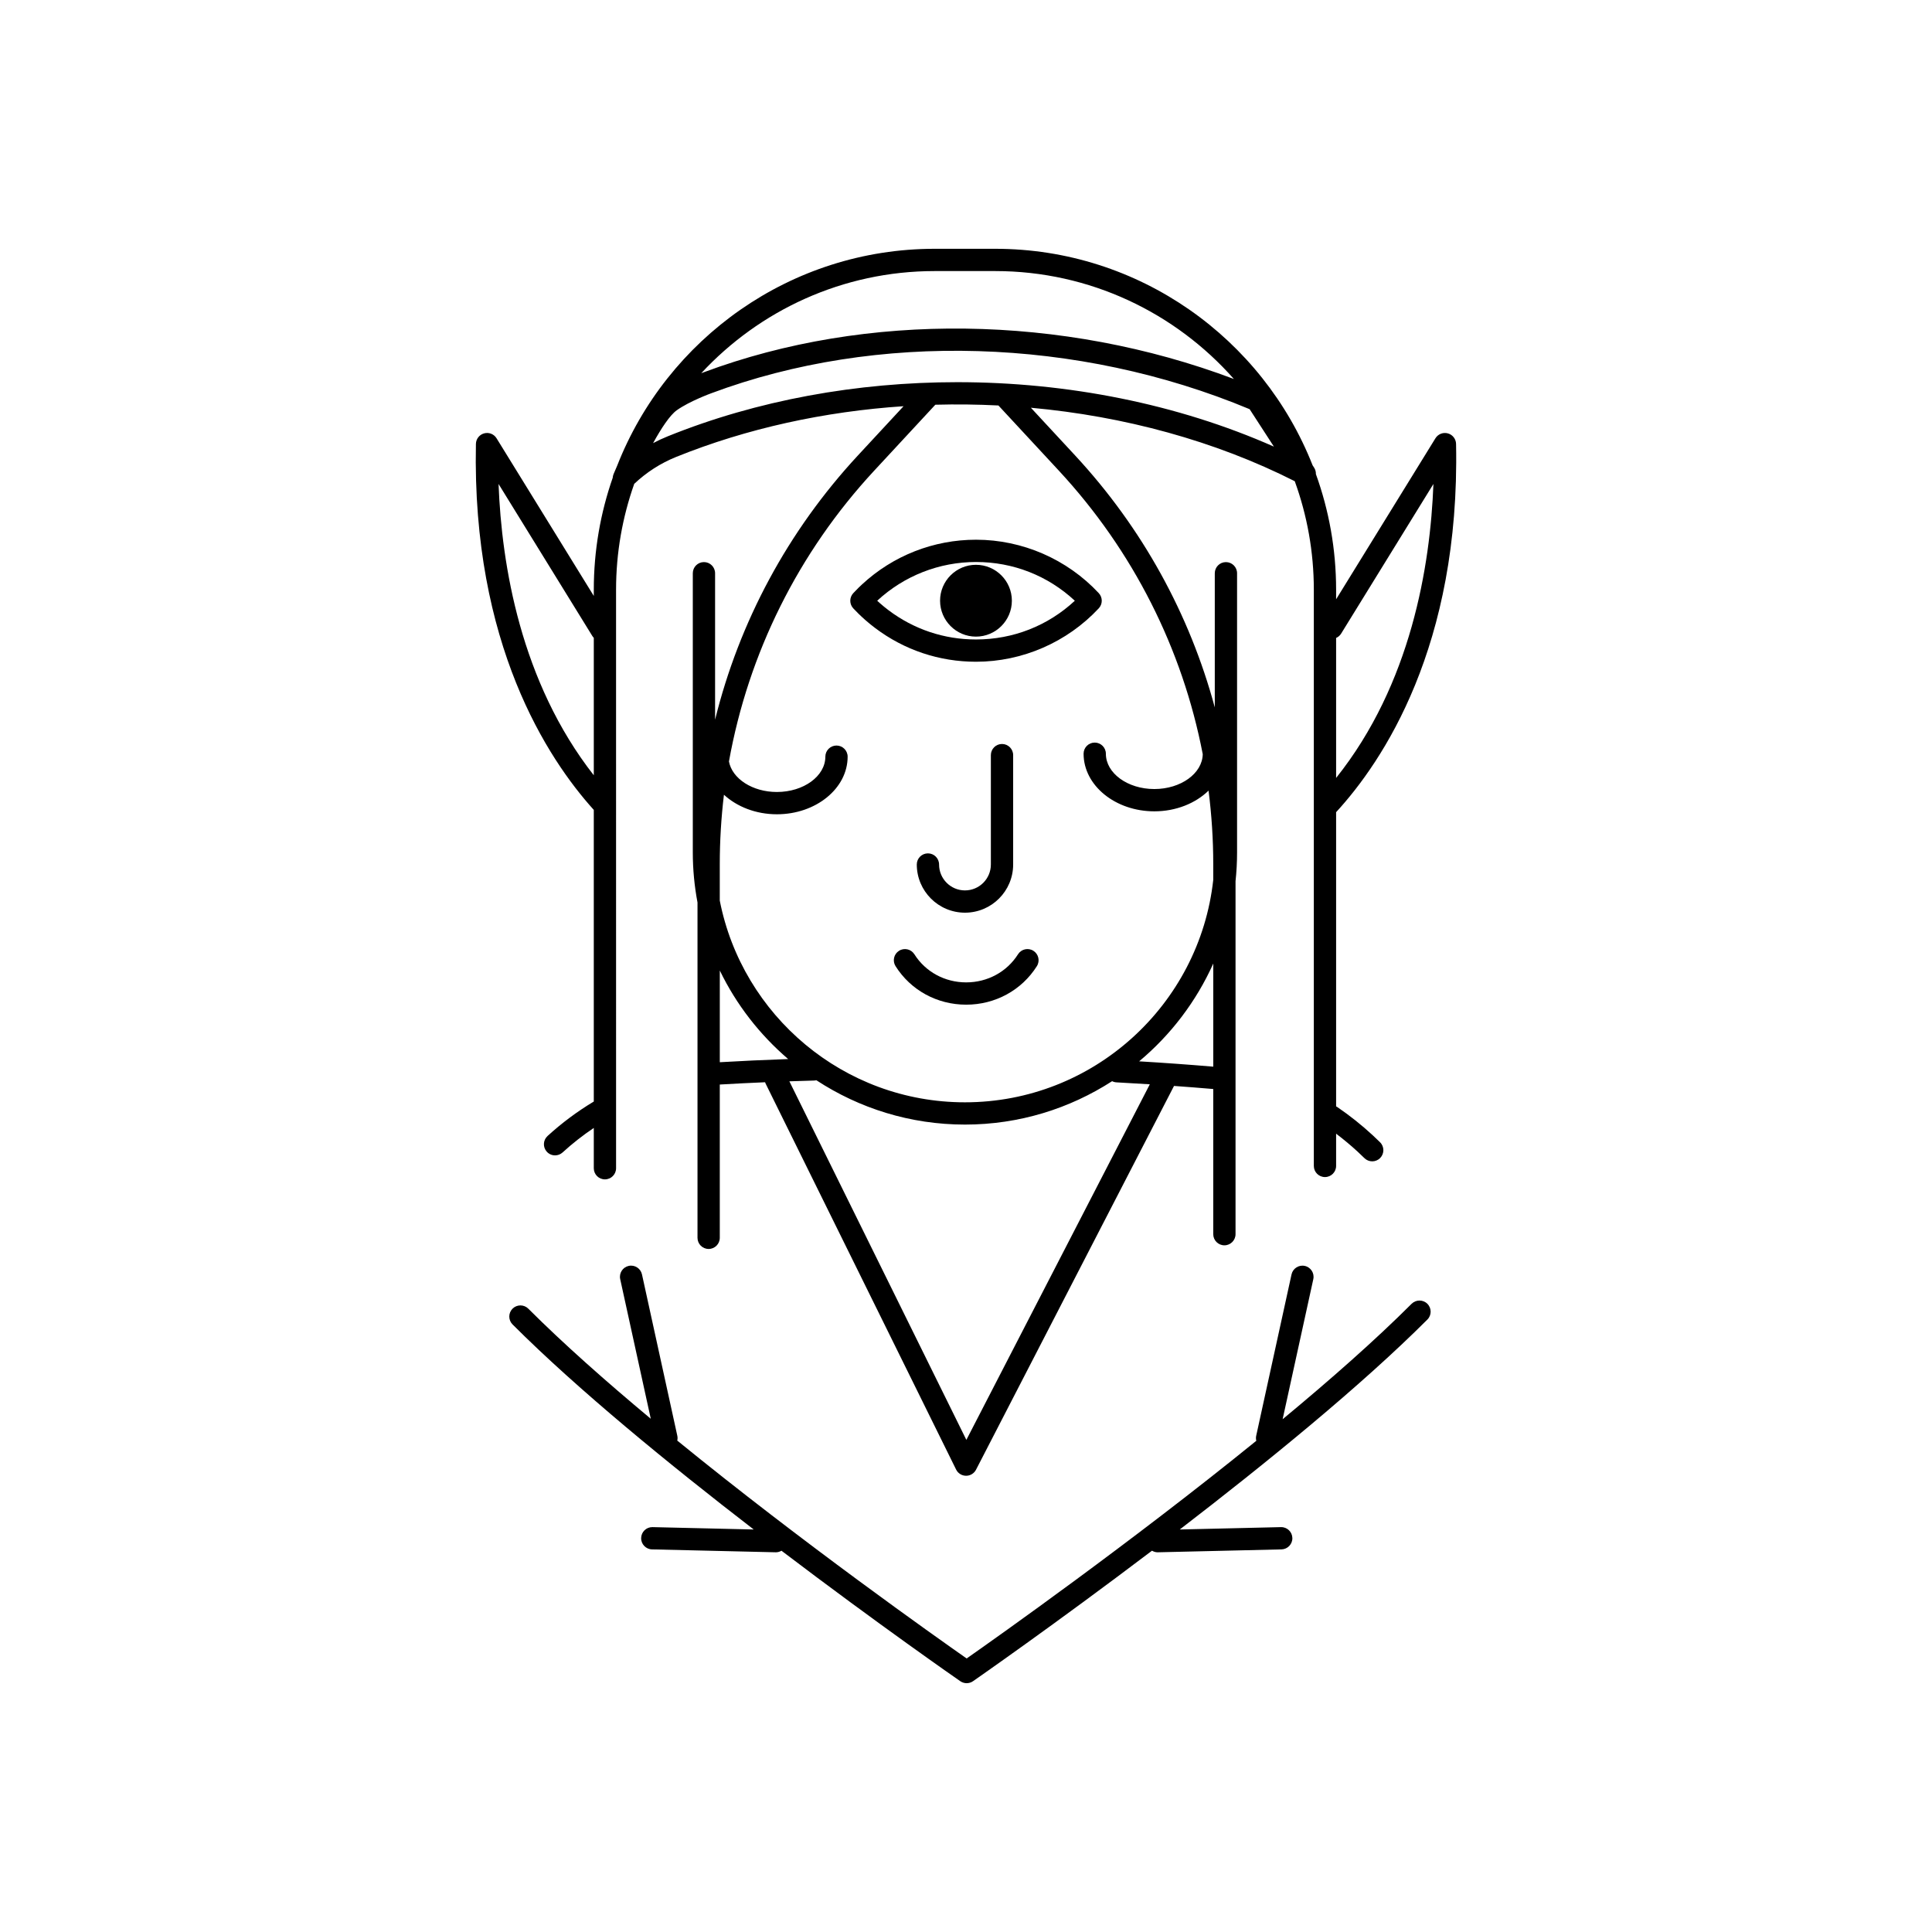 <?xml version="1.0" encoding="UTF-8"?>
<!-- Uploaded to: SVG Find, www.svgrepo.com, Generator: SVG Find Mixer Tools -->
<svg fill="#000000" width="800px" height="800px" version="1.1" viewBox="144 144 512 512" xmlns="http://www.w3.org/2000/svg">
 <g>
  <path d="m399.73 385.87c7.039 0 12.766-5.727 12.766-12.766v-28.988c0-1.629-1.324-2.953-2.953-2.953-1.629 0-2.953 1.32-2.953 2.953v28.988c0 3.785-3.078 6.863-6.863 6.863s-6.863-3.078-6.863-6.863c0-1.629-1.32-2.953-2.953-2.953-1.629 0-2.953 1.32-2.953 2.953 0.004 7.039 5.731 12.766 12.773 12.766z"/>
  <path d="m371.52 299.76c-0.473 0.465-0.938 0.941-1.391 1.43-1.059 1.133-1.059 2.891-0.004 4.027 0.434 0.469 0.883 0.926 1.34 1.375 0.594 0.582 1.211 1.156 1.832 1.703 0.84 0.742 1.719 1.457 2.609 2.125 7.762 5.856 17.008 8.949 26.75 8.949 12.281 0 24.137-5.16 32.527-14.156 1.059-1.133 1.059-2.891 0-4.027-8.387-8.996-20.242-14.156-32.527-14.156-11.246 0-21.98 4.215-30.227 11.863-0.312 0.289-0.613 0.574-0.91 0.867zm31.129-6.824c9.855 0 19.047 3.625 26.191 10.266-7.144 6.641-16.34 10.266-26.191 10.266-8.445 0-16.465-2.684-23.191-7.762-0.77-0.582-1.531-1.203-2.262-1.844-0.246-0.219-0.492-0.438-0.73-0.66 7.148-6.617 16.445-10.266 26.184-10.266z"/>
  <path d="m402.64 312.71c5.246 0 9.516-4.269 9.516-9.516 0-5.246-4.269-9.516-9.516-9.516-5.246 0-9.512 4.269-9.512 9.516 0 5.246 4.266 9.516 9.512 9.516z"/>
  <path d="m301.36 358.62v77.305c-0.008 0.004-0.02 0.008-0.027 0.012-4.367 2.621-8.48 5.688-12.23 9.117-1.203 1.102-1.285 2.973-0.184 4.172 0.582 0.637 1.379 0.961 2.18 0.961 0.711 0 1.426-0.258 1.992-0.773 2.582-2.363 5.352-4.539 8.27-6.496v10.676c0 1.633 1.32 2.953 2.953 2.953 1.629 0 2.953-1.32 2.953-2.953l-0.004-153.3c0-9.84 1.707-19.281 4.816-28.07 3.242-3.059 6.965-5.457 11.082-7.121 18.824-7.606 39.395-12.059 60.293-13.453l-12.129 13.082c-18.523 19.984-31.41 44.047-37.82 69.992v-38.812c0-1.629-1.32-2.953-2.953-2.953-1.629 0-2.953 1.32-2.953 2.953v73.992c0 4.539 0.441 8.973 1.246 13.277v88.852c0 1.629 1.32 2.953 2.953 2.953 1.629 0 2.953-1.324 2.953-2.953v-40.621c3.902-0.23 7.894-0.43 12.008-0.605 0.035 0.098 0.062 0.199 0.109 0.301l50.512 102.34c0.492 1 1.508 1.633 2.621 1.645h0.027c1.105 0 2.117-0.617 2.625-1.598l52.473-101.71c3.496 0.25 6.961 0.523 10.398 0.816v38.469c0 1.629 1.324 2.953 2.953 2.953 1.629 0 2.953-1.324 2.953-2.953v-93.543c0.266-2.504 0.406-5.047 0.406-7.617v-73.992c0-1.629-1.32-2.953-2.953-2.953-1.629 0-2.953 1.32-2.953 2.953v35.551c-6.66-24.699-19.23-47.586-36.977-66.73l-11.758-12.684c24.703 2.246 48.793 8.773 69.926 19.469 3.266 8.984 5.055 18.676 5.055 28.777v152.68c0 1.629 1.32 2.953 2.953 2.953 1.629 0 2.953-1.324 2.953-2.953v-8.539c1.977 1.496 3.887 3.082 5.703 4.758 0.609 0.562 1.211 1.133 1.797 1.715 0.574 0.57 1.324 0.852 2.074 0.852 0.758 0 1.52-0.293 2.098-0.879 1.145-1.16 1.137-3.027-0.023-4.172-0.637-0.629-1.285-1.25-1.941-1.855-2.941-2.723-6.113-5.242-9.422-7.5-0.09-0.062-0.188-0.102-0.285-0.156v-77.969c12.371-13.457 32.879-43.977 31.789-97.598-0.027-1.309-0.914-2.441-2.176-2.789-1.266-0.344-2.602 0.184-3.289 1.297l-26.324 42.676v-2.523c0-10.762-1.895-21.086-5.359-30.664 0.02-0.586-0.133-1.176-0.465-1.695l-0.41-0.633c-13.207-33.559-45.938-57.375-84.129-57.375h-15.996c-38.242 0-71.012 23.883-84.18 57.512-0.488 1.102-0.82 1.895-0.953 2.223-0.125 0.309-0.191 0.625-0.215 0.941-3.246 9.305-5.016 19.293-5.016 29.688v1.633l-25.773-41.785c-0.688-1.113-2.023-1.645-3.289-1.297-1.262 0.344-2.148 1.48-2.176 2.789-1.078 53.066 19.078 83.516 31.191 96.945 0.012 0.023 0.031 0.031 0.047 0.051zm33.395 42.574c4.367 9.031 10.574 17.004 18.117 23.465-6.32 0.223-12.316 0.5-18.117 0.84zm65.34 124.39-46.902-95.023c2.164-0.074 4.363-0.145 6.613-0.207 0.188-0.008 0.371-0.031 0.551-0.07 11.328 7.414 24.852 11.742 39.367 11.742 14.363 0 27.746-4.238 38.996-11.5 0.352 0.176 0.746 0.289 1.168 0.309 2.945 0.152 5.887 0.332 8.824 0.516zm65.434-98.906c-6.457-0.547-13.027-1.02-19.645-1.414 8.371-6.992 15.125-15.848 19.645-25.914zm-40.902-157.93c19.66 21.207 32.734 47.188 38.113 75.109-0.086 5.106-5.805 9.246-12.832 9.246-7.078 0-12.84-4.199-12.84-9.359 0-1.629-1.32-2.953-2.953-2.953-1.629 0-2.953 1.32-2.953 2.953 0 8.418 8.41 15.266 18.746 15.266 5.769 0 10.93-2.137 14.371-5.484 0.82 6.434 1.246 12.949 1.246 19.516v4.121c-3.625 33.109-31.75 58.961-65.809 58.961-32.145 0-59-23.027-64.969-53.453v-9.629c0-6.199 0.375-12.352 1.105-18.43 3.438 3.168 8.445 5.18 14.035 5.18 10.336 0 18.746-6.848 18.746-15.266 0-1.629-1.32-2.953-2.953-2.953-1.629 0-2.953 1.32-2.953 2.953 0 5.16-5.762 9.359-12.84 9.359-6.488 0-11.852-3.527-12.707-8.09 5.144-28.652 18.359-55.344 38.473-77.043l16.219-17.496c5.574-0.152 11.152-0.082 16.719 0.199zm-26.941-23.469c-26.492 0-52.973 4.746-76.738 14.352-1.328 0.535-2.617 1.137-3.871 1.801 2.152-3.922 4.461-7.426 6.281-8.715 3.383-2.406 9.07-4.477 9.156-4.508 43.867-16.379 97.121-14.785 142.65 4.227l6.434 9.922c-25.602-11.336-54.766-17.078-83.914-17.078zm101.73 66.629 24.457-39.652c-0.824 21.695-5.938 53.055-25.789 77.906v-37.102c0.535-0.234 1.004-0.621 1.332-1.152zm-107.69-96.074h15.996c25.168 0 47.785 11.078 63.273 28.602-45.406-17.125-97.363-17.883-140.51-1.773-0.047 0.016-0.281 0.102-0.648 0.242 15.434-16.633 37.461-27.07 61.891-27.07zm-90.766 96.688c0.117 0.188 0.254 0.355 0.402 0.508v36.426c-19.402-24.781-24.422-55.758-25.242-77.203z"/>
  <path d="m417.86 395.97c-1.379-0.871-3.203-0.461-4.074 0.918-2.949 4.668-8.086 7.453-13.742 7.453h-0.012c-5.644-0.004-10.77-2.789-13.711-7.449-0.871-1.379-2.691-1.793-4.07-0.922s-1.789 2.691-0.922 4.07c4.027 6.387 11.016 10.203 18.699 10.207h0.016c7.691 0 14.695-3.812 18.734-10.203 0.871-1.379 0.461-3.203-0.918-4.074z"/>
  <path d="m518.09 489.52c-9.621 9.621-21.582 20.152-34.18 30.59l8.129-37.113c0.348-1.59-0.66-3.168-2.254-3.516-1.586-0.348-3.164 0.66-3.516 2.254l-9.363 42.762c-0.102 0.457-0.078 0.91 0.027 1.332-33.23 26.961-68.723 52.055-76.758 57.68-8.035-5.625-43.566-30.727-76.691-57.738 0.094-0.41 0.109-0.84 0.012-1.281l-9.363-42.762c-0.348-1.594-1.926-2.602-3.516-2.254-1.594 0.348-2.602 1.922-2.254 3.516l8.102 36.996c-11.91-9.926-23.215-19.938-32.457-29.176-1.152-1.152-3.019-1.152-4.176 0-1.152 1.152-1.152 3.023 0 4.176 17.312 17.312 41.727 37.25 63.914 54.344l-26.812-0.629h-0.07c-1.598 0-2.914 1.277-2.949 2.883-0.039 1.629 1.25 2.981 2.883 3.019l32.734 0.766c0.023 0.004 0.047 0.004 0.07 0.004 0.547 0 1.055-0.16 1.496-0.418 25.844 19.633 46.992 34.301 47.398 34.582 0.086 0.059 0.18 0.105 0.27 0.156 0.031 0.02 0.059 0.035 0.09 0.051 0.188 0.094 0.383 0.164 0.578 0.215 0.039 0.012 0.078 0.02 0.121 0.027 0.207 0.043 0.414 0.074 0.621 0.074l0.004-0.004 0.004 0.004c0.207 0 0.414-0.031 0.621-0.074 0.039-0.012 0.082-0.02 0.117-0.027 0.199-0.051 0.391-0.121 0.582-0.215 0.027-0.016 0.059-0.035 0.086-0.051 0.094-0.051 0.184-0.098 0.27-0.16 0.41-0.285 21.547-14.965 47.434-34.586 0.445 0.266 0.957 0.426 1.508 0.426 0.023 0 0.047 0 0.07-0.004l32.734-0.766c1.629-0.039 2.922-1.391 2.883-3.019-0.039-1.629-1.379-2.918-3.019-2.883l-26.82 0.629c22.824-17.539 48.051-38.066 65.621-55.637 1.152-1.152 1.152-3.019 0-4.176-1.152-1.148-3.023-1.148-4.18 0.004z"/>
 </g>
</svg>